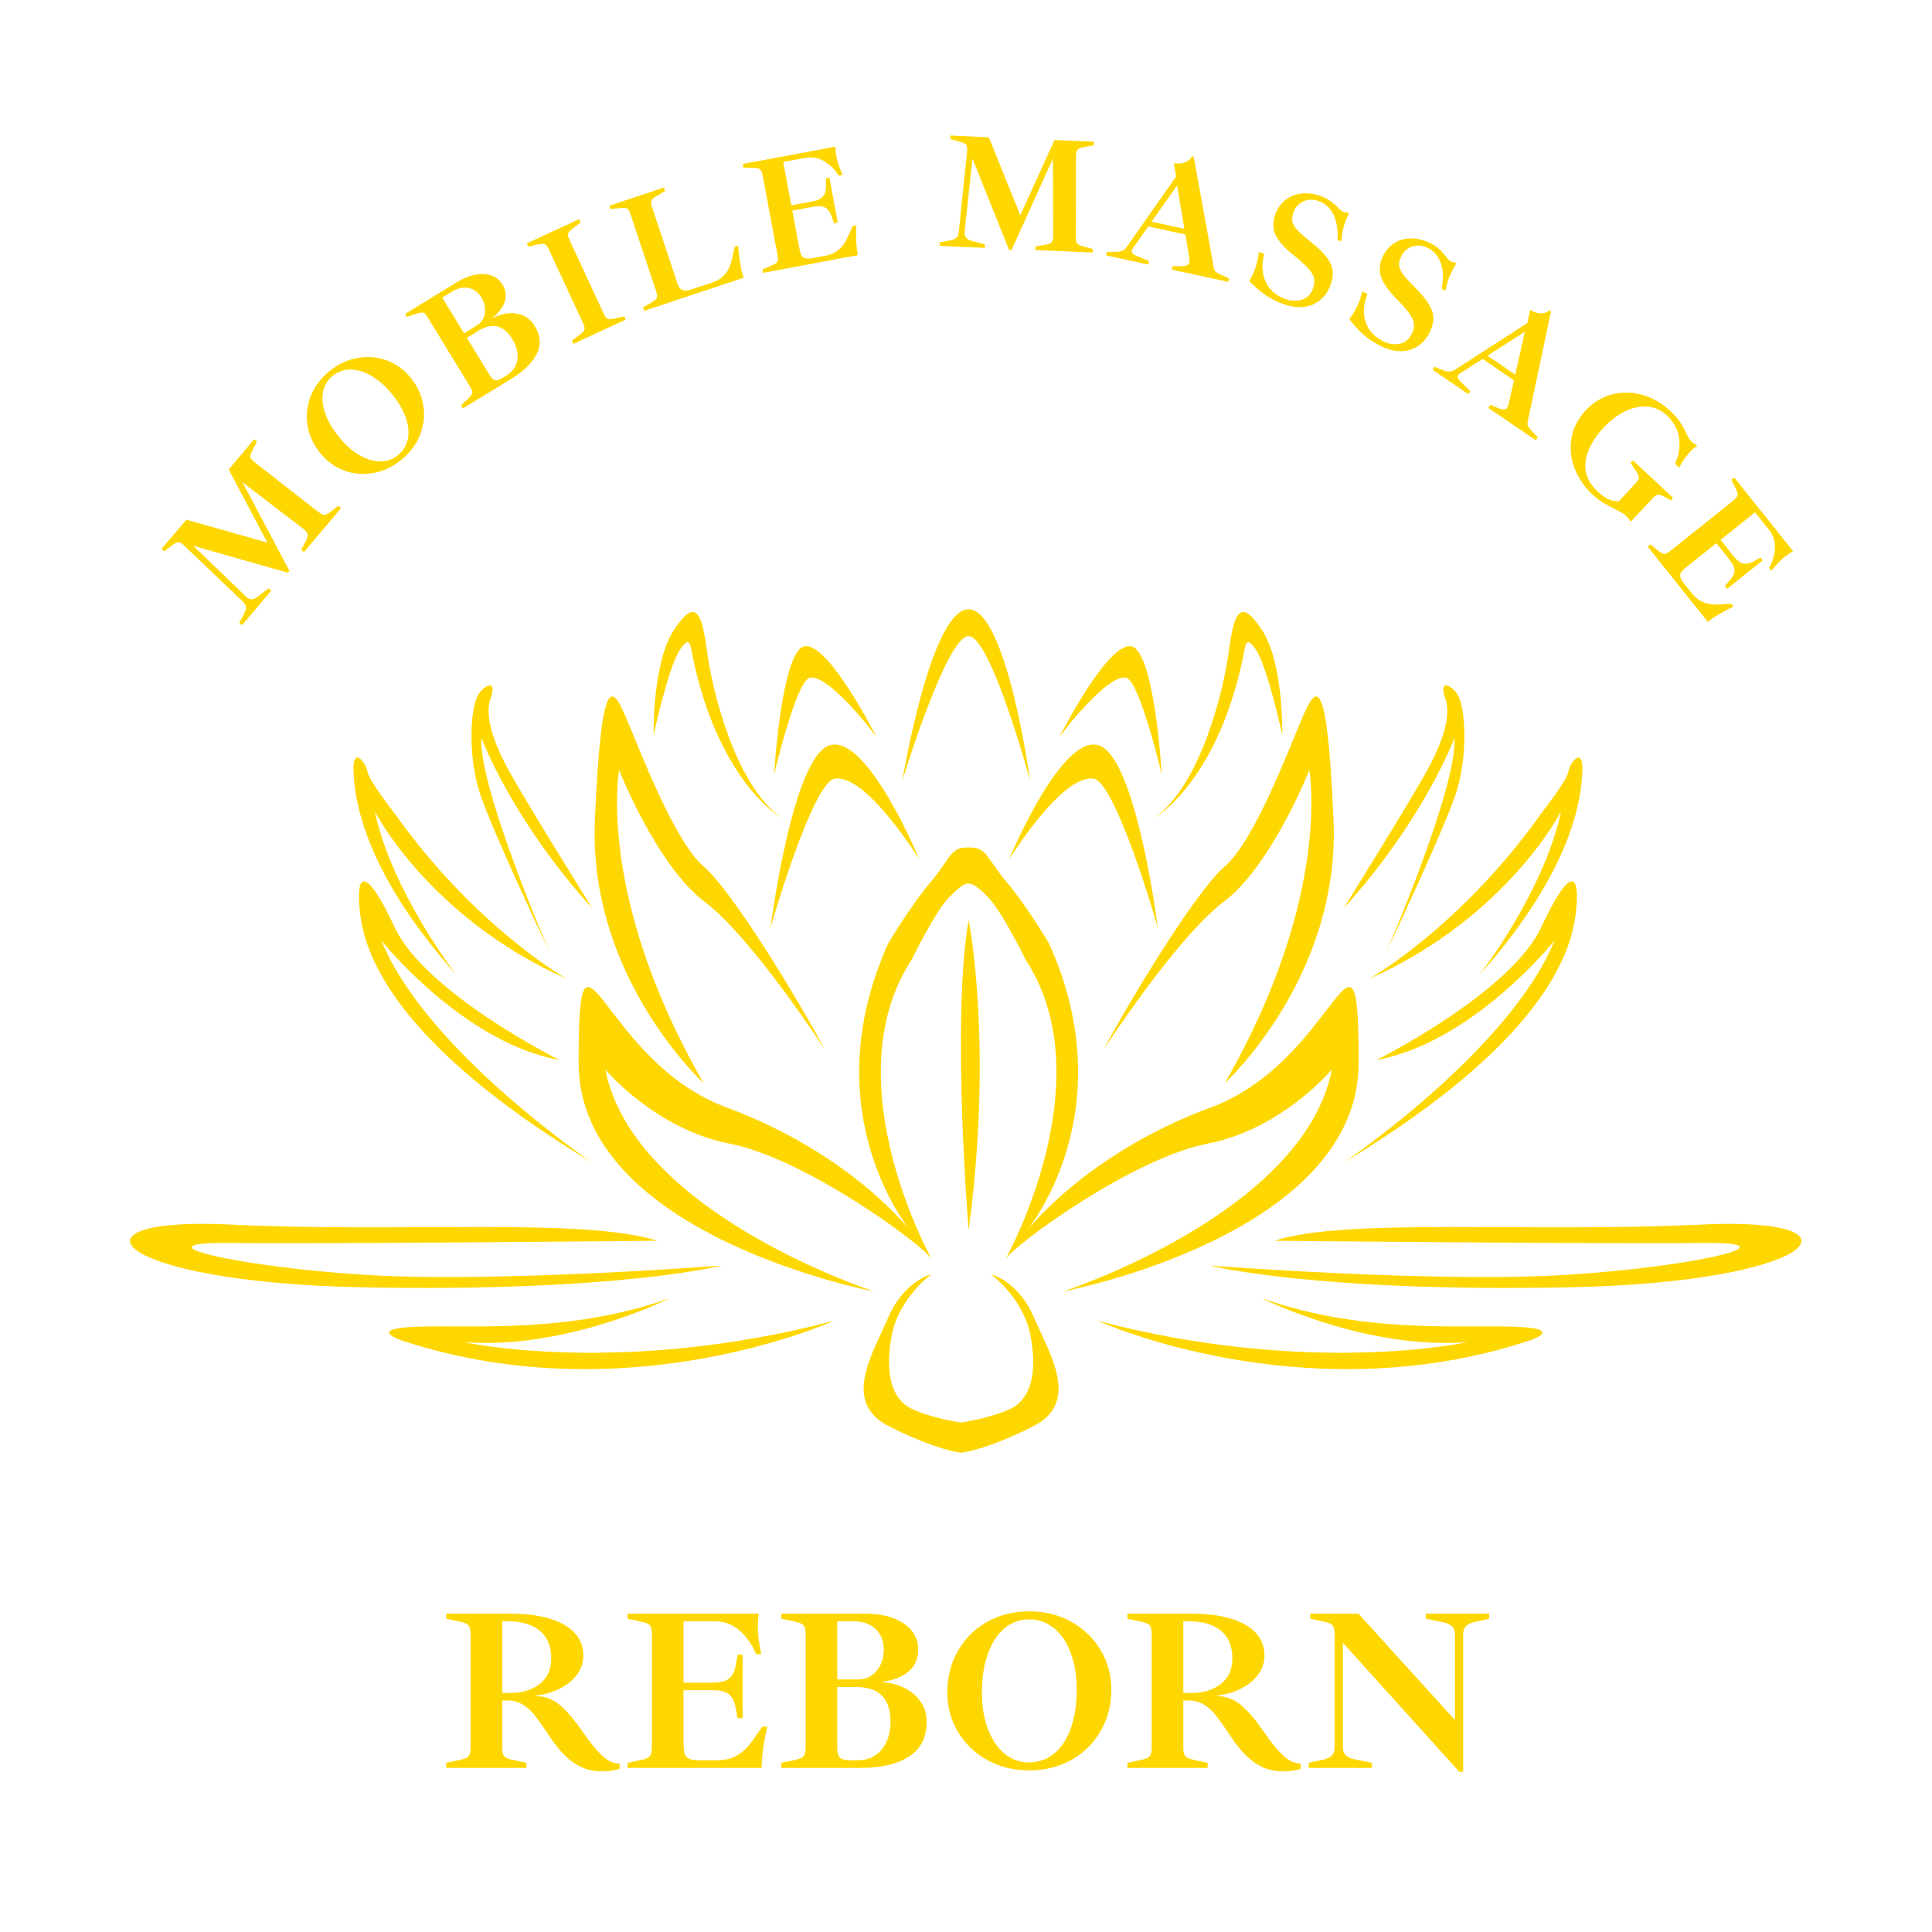 <svg xmlns="http://www.w3.org/2000/svg" xmlns:xlink="http://www.w3.org/1999/xlink" width="500" viewBox="0 0 375 375" height="500" preserveAspectRatio="xMidYMid meet"><defs><g></g></defs><g fill="#ffd700" fill-opacity="1"><g transform="translate(46.374, 122.082)"><g><path d="M -8.859 -16.141 L 1.422 -6.234 C 1.805 -5.891 2.191 -5.738 2.578 -5.781 C 2.973 -5.82 3.41 -6.047 3.891 -6.453 L 5.75 -7.891 L 6.281 -7.438 L 0.609 -0.734 L 0.078 -1.188 L 0.953 -2.859 C 1.254 -3.422 1.391 -3.883 1.359 -4.25 C 1.328 -4.625 1.102 -5 0.688 -5.375 L -10.625 -16.188 C -11.094 -16.645 -11.477 -16.859 -11.781 -16.828 C -12.094 -16.805 -12.555 -16.551 -13.172 -16.062 L -14.516 -15.062 L -15.047 -15.516 L -10.188 -21.203 L 5.516 -16.766 L -1.984 -30.953 L 2.969 -36.828 L 3.5 -36.375 L 2.719 -34.875 C 2.352 -34.188 2.188 -33.695 2.219 -33.406 C 2.258 -33.113 2.535 -32.766 3.047 -32.359 L 15.375 -22.75 C 15.758 -22.469 16.062 -22.285 16.281 -22.203 C 16.508 -22.129 16.738 -22.141 16.969 -22.234 C 17.195 -22.328 17.52 -22.531 17.938 -22.844 L 19.281 -23.891 L 19.812 -23.438 L 12.625 -14.922 L 12.094 -15.375 L 12.891 -16.859 C 13.234 -17.547 13.391 -18.035 13.359 -18.328 C 13.336 -18.629 13.07 -18.977 12.562 -19.375 L 0.688 -28.484 L 9.797 -11.297 L 9.484 -10.922 Z M -8.859 -16.141 "></path></g></g></g><g fill="#ffd700" fill-opacity="1"><g transform="translate(68.075, 97.026)"><g><path d="M 9.938 -7.875 C 8.289 -6.488 6.488 -5.609 4.531 -5.234 C 2.57 -4.859 0.688 -4.992 -1.125 -5.641 C -2.938 -6.285 -4.477 -7.363 -5.75 -8.875 C -7.125 -10.508 -7.988 -12.301 -8.344 -14.25 C -8.695 -16.195 -8.523 -18.102 -7.828 -19.969 C -7.129 -21.832 -5.945 -23.461 -4.281 -24.859 C -2.613 -26.254 -0.801 -27.141 1.156 -27.516 C 3.113 -27.898 5.008 -27.77 6.844 -27.125 C 8.676 -26.477 10.227 -25.395 11.5 -23.875 C 12.863 -22.25 13.719 -20.461 14.062 -18.516 C 14.406 -16.566 14.223 -14.656 13.516 -12.781 C 12.816 -10.914 11.625 -9.281 9.938 -7.875 Z M 9.234 -8.734 C 10.242 -9.578 10.867 -10.641 11.109 -11.922 C 11.348 -13.203 11.188 -14.602 10.625 -16.125 C 10.062 -17.645 9.129 -19.188 7.828 -20.75 C 6.586 -22.227 5.273 -23.359 3.891 -24.141 C 2.516 -24.922 1.18 -25.305 -0.109 -25.297 C -1.41 -25.285 -2.566 -24.859 -3.578 -24.016 C -4.566 -23.18 -5.172 -22.125 -5.391 -20.844 C -5.617 -19.57 -5.453 -18.164 -4.891 -16.625 C -4.328 -15.082 -3.383 -13.523 -2.062 -11.953 C -0.852 -10.504 0.438 -9.391 1.812 -8.609 C 3.195 -7.836 4.531 -7.457 5.812 -7.469 C 7.102 -7.477 8.242 -7.898 9.234 -8.734 Z M 9.234 -8.734 "></path></g></g></g><g fill="#ffd700" fill-opacity="1"><g transform="translate(89.037, 79.768)"><g><path d="M 0.453 -1.094 L 1.688 -2.266 C 2.062 -2.629 2.32 -2.922 2.469 -3.141 C 2.613 -3.359 2.66 -3.582 2.609 -3.812 C 2.555 -4.051 2.41 -4.367 2.172 -4.766 L -5.984 -18.094 C -6.223 -18.5 -6.43 -18.773 -6.609 -18.922 C -6.797 -19.066 -7.02 -19.125 -7.281 -19.094 C -7.551 -19.07 -7.93 -18.977 -8.422 -18.812 L -10.031 -18.234 L -10.406 -18.844 L -0.344 -25 C 0.895 -25.75 2.086 -26.234 3.234 -26.453 C 4.391 -26.672 5.422 -26.617 6.328 -26.297 C 7.234 -25.984 7.953 -25.398 8.484 -24.547 C 9.16 -23.43 9.312 -22.32 8.938 -21.219 C 8.57 -20.125 7.785 -19.082 6.578 -18.094 L 6.609 -18.031 C 7.555 -18.539 8.551 -18.848 9.594 -18.953 C 10.633 -19.055 11.609 -18.91 12.516 -18.516 C 13.43 -18.117 14.16 -17.477 14.703 -16.594 C 15.891 -14.664 16.035 -12.828 15.141 -11.078 C 14.254 -9.328 12.648 -7.738 10.328 -6.312 L 0.812 -0.5 Z M 3.484 -16.578 C 4.398 -17.141 4.93 -17.938 5.078 -18.969 C 5.223 -20.008 5 -21.023 4.406 -22.016 C 3.77 -23.047 2.938 -23.664 1.906 -23.875 C 0.883 -24.082 -0.195 -23.836 -1.344 -23.141 L -3.188 -22 L 1.031 -15.078 Z M 9.297 -6.906 C 10.504 -7.656 11.203 -8.664 11.391 -9.938 C 11.578 -11.219 11.254 -12.547 10.422 -13.922 C 8.734 -16.672 6.539 -17.223 3.844 -15.578 L 1.578 -14.188 L 6 -6.969 C 6.375 -6.363 6.734 -6.031 7.078 -5.969 C 7.422 -5.906 7.914 -6.066 8.562 -6.453 Z M 9.297 -6.906 "></path></g></g></g><g fill="#ffd700" fill-opacity="1"><g transform="translate(110.432, 67.146)"><g><path d="M 0.562 -1.047 L 1.938 -2.062 C 2.352 -2.375 2.645 -2.629 2.812 -2.828 C 2.977 -3.035 3.051 -3.258 3.031 -3.5 C 3.008 -3.738 2.898 -4.07 2.703 -4.5 L -3.875 -18.672 C -4.07 -19.098 -4.25 -19.391 -4.406 -19.547 C -4.57 -19.711 -4.785 -19.801 -5.047 -19.812 C -5.316 -19.82 -5.707 -19.77 -6.219 -19.656 L -7.891 -19.266 L -8.188 -19.906 L 1.969 -24.609 L 2.266 -23.969 L 0.938 -22.969 C 0.488 -22.645 0.188 -22.379 0.031 -22.172 C -0.125 -21.961 -0.195 -21.742 -0.188 -21.516 C -0.176 -21.285 -0.07 -20.957 0.125 -20.531 L 6.703 -6.359 C 6.898 -5.93 7.082 -5.629 7.25 -5.453 C 7.426 -5.285 7.641 -5.195 7.891 -5.188 C 8.148 -5.188 8.551 -5.25 9.094 -5.375 L 10.719 -5.75 L 11.016 -5.109 L 0.859 -0.406 Z M 0.562 -1.047 "></path></g></g></g><g fill="#ffd700" fill-opacity="1"><g transform="translate(124.134, 60.63)"><g><path d="M 0.688 -0.969 L 2.156 -1.828 C 2.602 -2.086 2.922 -2.312 3.109 -2.5 C 3.297 -2.688 3.395 -2.898 3.406 -3.141 C 3.414 -3.379 3.348 -3.719 3.203 -4.156 L -1.734 -18.984 C -1.879 -19.43 -2.023 -19.742 -2.172 -19.922 C -2.316 -20.109 -2.52 -20.219 -2.781 -20.25 C -3.039 -20.289 -3.43 -20.281 -3.953 -20.219 L -5.656 -20.031 L -5.875 -20.703 L 4.734 -24.234 L 4.953 -23.562 L 3.531 -22.703 C 3.051 -22.441 2.719 -22.219 2.531 -22.031 C 2.352 -21.844 2.254 -21.629 2.234 -21.391 C 2.223 -21.16 2.289 -20.82 2.438 -20.375 L 7.375 -5.547 C 7.562 -4.961 7.863 -4.566 8.281 -4.359 C 8.695 -4.16 9.301 -4.195 10.094 -4.469 L 13.922 -5.734 C 15.047 -6.109 15.91 -6.633 16.516 -7.312 C 17.129 -8 17.57 -8.883 17.844 -9.969 L 18.469 -12.734 L 19.125 -12.969 C 19.344 -10.289 19.703 -8.207 20.203 -6.719 L 0.906 -0.297 Z M 0.688 -0.969 "></path></g></g></g><g fill="#ffd700" fill-opacity="1"><g transform="translate(147.181, 53.14)"><g><path d="M 0.812 -0.859 L 2.391 -1.516 C 2.867 -1.723 3.211 -1.898 3.422 -2.047 C 3.641 -2.203 3.766 -2.398 3.797 -2.641 C 3.836 -2.879 3.812 -3.227 3.719 -3.688 L 0.859 -19.047 C 0.773 -19.504 0.672 -19.832 0.547 -20.031 C 0.43 -20.227 0.25 -20.363 0 -20.438 C -0.258 -20.52 -0.648 -20.566 -1.172 -20.578 L -2.875 -20.609 L -3.016 -21.312 L 14.984 -24.672 C 14.961 -24.141 15.016 -23.551 15.141 -22.906 C 15.273 -22.176 15.488 -21.414 15.781 -20.625 C 16.07 -19.844 16.258 -19.359 16.344 -19.172 L 15.641 -19.047 C 14.828 -20.285 13.863 -21.227 12.75 -21.875 C 11.633 -22.531 10.414 -22.734 9.094 -22.484 L 4.844 -21.703 L 6.406 -13.281 L 10.469 -14.031 C 11.488 -14.227 12.191 -14.566 12.578 -15.047 C 12.973 -15.535 13.16 -16.188 13.141 -17 L 13.109 -18.5 L 13.812 -18.641 L 15.422 -9.938 L 14.719 -9.797 L 14.188 -11.266 C 13.914 -12.016 13.516 -12.539 12.984 -12.844 C 12.461 -13.145 11.711 -13.203 10.734 -13.016 L 6.609 -12.25 L 7.906 -5.312 C 8.039 -4.582 8.176 -4.047 8.312 -3.703 C 8.445 -3.367 8.691 -3.145 9.047 -3.031 C 9.398 -2.914 9.922 -2.922 10.609 -3.047 L 12.922 -3.484 C 14.023 -3.68 14.926 -4.082 15.625 -4.688 C 16.332 -5.301 16.914 -6.117 17.375 -7.141 L 18.344 -9.281 L 19.031 -9.406 C 18.926 -7.102 19.02 -5.172 19.312 -3.609 L 0.938 -0.172 Z M 0.812 -0.859 "></path></g></g></g><g fill="#ffd700" fill-opacity="1"><g transform="translate(170.463, 49.217)"><g></g></g></g><g fill="#ffd700" fill-opacity="1"><g transform="translate(181.417, 47.69)"><g><path d="M 7.344 -16.891 L 5.812 -2.688 C 5.77 -2.176 5.883 -1.773 6.156 -1.484 C 6.438 -1.203 6.879 -0.992 7.484 -0.859 L 9.75 -0.281 L 9.719 0.422 L 0.953 0.047 L 0.984 -0.656 L 2.859 -1 C 3.484 -1.102 3.93 -1.281 4.203 -1.531 C 4.484 -1.781 4.645 -2.18 4.688 -2.734 L 6.297 -18.312 C 6.367 -18.969 6.301 -19.406 6.094 -19.625 C 5.895 -19.844 5.41 -20.055 4.641 -20.266 L 3.031 -20.688 L 3.062 -21.391 L 10.516 -21.031 L 16.625 -5.906 L 23.266 -20.516 L 30.938 -20.188 L 30.906 -19.484 L 29.234 -19.203 C 28.473 -19.066 27.984 -18.895 27.766 -18.688 C 27.555 -18.488 27.445 -18.055 27.438 -17.391 L 27.406 -1.766 C 27.406 -1.297 27.441 -0.945 27.516 -0.719 C 27.586 -0.488 27.734 -0.312 27.953 -0.188 C 28.172 -0.062 28.535 0.066 29.047 0.203 L 30.688 0.625 L 30.656 1.328 L 19.531 0.844 L 19.562 0.141 L 21.234 -0.141 C 21.992 -0.273 22.477 -0.445 22.688 -0.656 C 22.895 -0.863 23.004 -1.285 23.016 -1.922 L 22.953 -16.891 L 14.922 0.828 L 14.438 0.812 Z M 7.344 -16.891 "></path></g></g></g><g fill="#ffd700" fill-opacity="1"><g transform="translate(214.532, 49.549)"><g><path d="M 24.016 4.469 L 23.859 5.156 L 12.953 2.797 L 13.109 2.109 L 14.766 2.125 C 15.703 2.125 16.227 1.875 16.344 1.375 C 16.363 1.227 16.359 0.988 16.328 0.656 L 15.547 -4.031 L 8.344 -5.594 L 5.312 -1.266 C 5.219 -1.16 5.16 -1.055 5.141 -0.953 C 5.055 -0.535 5.32 -0.191 5.938 0.078 L 8.5 1.109 L 8.344 1.797 L 0.156 0.031 L 0.312 -0.656 L 2.203 -0.672 C 2.66 -0.68 3.039 -0.754 3.344 -0.891 C 3.656 -1.035 3.914 -1.258 4.125 -1.562 L 13.75 -15.297 L 13.312 -17.875 C 13.914 -17.77 14.469 -17.773 14.969 -17.891 C 15.477 -18.016 15.891 -18.203 16.203 -18.453 C 16.523 -18.703 16.707 -18.945 16.75 -19.188 L 17.172 -19.109 L 21.078 2.453 C 21.109 2.754 21.223 2.992 21.422 3.172 C 21.617 3.359 21.969 3.566 22.469 3.797 Z M 15.359 -5.141 L 13.938 -13.547 L 8.984 -6.516 Z M 15.359 -5.141 "></path></g></g></g><g fill="#ffd700" fill-opacity="1"><g transform="translate(240.277, 55.447)"><g><path d="M 8.891 3.594 C 7.398 3.051 6.117 2.391 5.047 1.609 C 3.984 0.828 3.031 -0.008 2.188 -0.906 C 2.656 -1.688 3.035 -2.477 3.328 -3.281 C 3.723 -4.375 3.969 -5.457 4.062 -6.531 L 5.125 -6.156 C 4.582 -4.176 4.66 -2.391 5.359 -0.797 C 6.066 0.785 7.367 1.922 9.266 2.609 C 10.316 2.992 11.359 3.035 12.391 2.734 C 13.422 2.43 14.148 1.703 14.578 0.547 C 14.836 -0.203 14.898 -0.867 14.766 -1.453 C 14.641 -2.047 14.266 -2.68 13.641 -3.359 C 13.023 -4.035 12.062 -4.906 10.75 -5.969 C 9.051 -7.32 7.91 -8.602 7.328 -9.812 C 6.742 -11.02 6.727 -12.383 7.281 -13.906 C 7.664 -14.969 8.281 -15.848 9.125 -16.547 C 9.969 -17.254 10.992 -17.691 12.203 -17.859 C 13.422 -18.035 14.742 -17.867 16.172 -17.359 C 16.859 -17.098 17.426 -16.801 17.875 -16.469 C 18.332 -16.145 18.754 -15.797 19.141 -15.422 C 19.223 -15.348 19.359 -15.211 19.547 -15.016 C 19.734 -14.816 19.906 -14.66 20.062 -14.547 C 20.219 -14.441 20.375 -14.363 20.531 -14.312 L 21.516 -14.141 L 21.594 -14.047 C 21.375 -13.711 21.148 -13.234 20.922 -12.609 C 20.535 -11.547 20.301 -10.613 20.219 -9.812 C 20.145 -9.02 20.102 -8.613 20.094 -8.594 L 19.312 -8.875 C 19.445 -10.77 19.207 -12.379 18.594 -13.703 C 17.977 -15.023 17.031 -15.922 15.75 -16.391 C 14.625 -16.797 13.602 -16.781 12.688 -16.344 C 11.77 -15.906 11.145 -15.227 10.812 -14.312 C 10.551 -13.582 10.473 -12.953 10.578 -12.422 C 10.68 -11.898 11.016 -11.344 11.578 -10.75 C 12.141 -10.156 13.066 -9.348 14.359 -8.328 C 15.648 -7.285 16.617 -6.336 17.266 -5.484 C 17.91 -4.629 18.285 -3.781 18.391 -2.938 C 18.492 -2.102 18.359 -1.176 17.984 -0.156 C 17.535 1.082 16.859 2.07 15.953 2.812 C 15.047 3.551 13.984 3.988 12.766 4.125 C 11.547 4.258 10.254 4.082 8.891 3.594 Z M 8.891 3.594 "></path></g></g></g><g fill="#ffd700" fill-opacity="1"><g transform="translate(259.612, 62.57)"><g><path d="M 8.406 4.609 C 6.977 3.891 5.781 3.078 4.812 2.172 C 3.852 1.273 3.008 0.336 2.281 -0.641 C 2.832 -1.359 3.301 -2.098 3.688 -2.859 C 4.207 -3.898 4.578 -4.953 4.797 -6.016 L 5.812 -5.516 C 5.039 -3.617 4.91 -1.836 5.422 -0.172 C 5.93 1.492 7.094 2.781 8.906 3.688 C 9.895 4.188 10.914 4.348 11.969 4.172 C 13.031 4.004 13.836 3.367 14.391 2.266 C 14.754 1.555 14.898 0.898 14.828 0.297 C 14.766 -0.297 14.469 -0.969 13.938 -1.719 C 13.406 -2.469 12.551 -3.445 11.375 -4.656 C 9.844 -6.207 8.859 -7.613 8.422 -8.875 C 7.992 -10.145 8.141 -11.5 8.859 -12.938 C 9.367 -13.957 10.082 -14.766 11 -15.359 C 11.914 -15.961 12.988 -16.273 14.219 -16.297 C 15.445 -16.328 16.738 -16.004 18.094 -15.328 C 18.75 -14.992 19.281 -14.641 19.688 -14.266 C 20.102 -13.891 20.477 -13.488 20.812 -13.062 C 20.895 -12.969 21.016 -12.812 21.172 -12.594 C 21.336 -12.383 21.488 -12.219 21.625 -12.094 C 21.77 -11.969 21.922 -11.863 22.078 -11.781 L 23.031 -11.516 L 23.078 -11.406 C 22.828 -11.094 22.555 -10.641 22.266 -10.047 C 21.754 -9.035 21.41 -8.141 21.234 -7.359 C 21.055 -6.578 20.961 -6.176 20.953 -6.156 L 20.219 -6.531 C 20.582 -8.395 20.535 -10.02 20.078 -11.406 C 19.617 -12.801 18.781 -13.805 17.562 -14.422 C 16.488 -14.953 15.473 -15.051 14.516 -14.719 C 13.555 -14.395 12.859 -13.797 12.422 -12.922 C 12.078 -12.234 11.922 -11.625 11.953 -11.094 C 11.992 -10.562 12.258 -9.961 12.75 -9.297 C 13.238 -8.641 14.066 -7.734 15.234 -6.578 C 16.398 -5.391 17.254 -4.332 17.797 -3.406 C 18.336 -2.488 18.609 -1.602 18.609 -0.75 C 18.609 0.094 18.363 1 17.875 1.969 C 17.281 3.145 16.488 4.047 15.5 4.672 C 14.52 5.297 13.414 5.602 12.188 5.594 C 10.957 5.582 9.695 5.254 8.406 4.609 Z M 8.406 4.609 "></path></g></g></g><g fill="#ffd700" fill-opacity="1"><g transform="translate(277.936, 71.684)"><g><path d="M 20.547 13.188 L 20.156 13.766 L 10.938 7.484 L 11.328 6.906 L 12.891 7.547 C 13.754 7.891 14.328 7.852 14.609 7.438 C 14.691 7.312 14.781 7.082 14.875 6.75 L 15.922 2.141 L 9.828 -2.016 L 5.391 0.828 C 5.266 0.891 5.176 0.969 5.125 1.062 C 4.883 1.406 5 1.816 5.469 2.297 L 7.438 4.234 L 7.047 4.812 L 0.125 0.094 L 0.516 -0.484 L 2.297 0.219 C 2.723 0.375 3.102 0.441 3.438 0.422 C 3.77 0.41 4.094 0.312 4.406 0.125 L 18.516 -8.984 L 19.062 -11.547 C 19.594 -11.203 20.113 -10.988 20.625 -10.906 C 21.133 -10.832 21.582 -10.852 21.969 -10.969 C 22.352 -11.094 22.613 -11.254 22.75 -11.453 L 23.109 -11.219 L 18.578 10.219 C 18.516 10.508 18.539 10.773 18.656 11.016 C 18.77 11.266 19.016 11.586 19.391 11.984 Z M 16.172 1.031 L 18.031 -7.281 L 10.781 -2.656 Z M 16.172 1.031 "></path></g></g></g><g fill="#ffd700" fill-opacity="1"><g transform="translate(299.557, 86.577)"><g><path d="M 9.5 9.375 C 7.977 7.945 6.844 6.281 6.094 4.375 C 5.344 2.469 5.129 0.52 5.453 -1.469 C 5.773 -3.469 6.707 -5.289 8.25 -6.938 C 9.688 -8.477 11.367 -9.504 13.297 -10.016 C 15.234 -10.523 17.195 -10.5 19.188 -9.938 C 21.188 -9.383 22.984 -8.359 24.578 -6.859 C 25.453 -6.047 26.102 -5.316 26.531 -4.672 C 26.957 -4.023 27.344 -3.336 27.688 -2.609 C 27.906 -2.129 28.094 -1.758 28.25 -1.5 C 28.406 -1.25 28.602 -1.008 28.844 -0.781 C 29.082 -0.562 29.395 -0.344 29.781 -0.125 L 29.812 0.047 C 29.727 0.078 29.566 0.176 29.328 0.344 C 29.086 0.508 28.879 0.691 28.703 0.891 C 27.91 1.723 27.328 2.477 26.953 3.156 C 26.578 3.844 26.383 4.191 26.375 4.203 L 25.578 3.469 C 26.348 1.656 26.598 -0.062 26.328 -1.688 C 26.066 -3.312 25.273 -4.742 23.953 -5.984 C 22.867 -6.992 21.617 -7.551 20.203 -7.656 C 18.797 -7.77 17.359 -7.469 15.891 -6.75 C 14.422 -6.039 13.047 -5.004 11.766 -3.641 C 9.742 -1.484 8.562 0.688 8.219 2.875 C 7.875 5.07 8.672 7.078 10.609 8.891 C 11.141 9.391 11.723 9.816 12.359 10.172 C 13.004 10.523 13.758 10.719 14.625 10.75 L 17.891 7.25 C 18.336 6.77 18.555 6.379 18.547 6.078 C 18.547 5.773 18.32 5.305 17.875 4.672 L 16.938 3.297 L 17.422 2.797 L 25.188 10.062 L 24.703 10.562 L 23.734 9.969 C 23.078 9.582 22.594 9.406 22.281 9.438 C 21.977 9.477 21.602 9.738 21.156 10.219 L 17.031 14.625 L 16.906 14.609 C 16.77 14.398 16.641 14.211 16.516 14.047 C 16.391 13.891 16.211 13.707 15.984 13.5 C 15.734 13.258 15.395 13.023 14.969 12.797 C 14.539 12.566 14.086 12.328 13.609 12.078 C 12.828 11.703 12.113 11.312 11.469 10.906 C 10.832 10.508 10.176 10 9.5 9.375 Z M 9.5 9.375 "></path></g></g></g><g fill="#ffd700" fill-opacity="1"><g transform="translate(319.215, 105.353)"><g><path d="M 1.141 0.312 L 2.453 1.391 C 2.859 1.723 3.18 1.945 3.422 2.062 C 3.66 2.176 3.895 2.191 4.125 2.109 C 4.352 2.035 4.648 1.852 5.016 1.562 L 17.219 -8.188 C 17.582 -8.488 17.82 -8.738 17.938 -8.938 C 18.062 -9.133 18.094 -9.359 18.031 -9.609 C 17.977 -9.867 17.836 -10.234 17.609 -10.703 L 16.844 -12.234 L 17.391 -12.672 L 28.828 1.625 C 28.359 1.863 27.863 2.191 27.344 2.609 C 26.758 3.066 26.191 3.609 25.641 4.234 C 25.086 4.859 24.738 5.25 24.594 5.406 L 24.156 4.859 C 24.875 3.555 25.254 2.258 25.297 0.969 C 25.348 -0.32 24.957 -1.492 24.125 -2.547 L 21.438 -5.906 L 14.75 -0.562 L 17.312 2.656 C 17.969 3.469 18.598 3.926 19.203 4.031 C 19.816 4.145 20.477 4 21.188 3.594 L 22.484 2.875 L 22.922 3.422 L 16.016 8.938 L 15.578 8.391 L 16.594 7.219 C 17.133 6.633 17.414 6.035 17.438 5.422 C 17.457 4.816 17.156 4.125 16.531 3.344 L 13.922 0.078 L 8.406 4.5 C 7.832 4.957 7.426 5.32 7.188 5.594 C 6.957 5.863 6.867 6.18 6.922 6.547 C 6.984 6.922 7.234 7.379 7.672 7.922 L 9.141 9.766 C 9.836 10.641 10.625 11.242 11.5 11.578 C 12.375 11.922 13.363 12.055 14.469 11.984 L 16.812 11.828 L 17.25 12.375 C 15.176 13.363 13.516 14.352 12.266 15.344 L 0.594 0.75 Z M 1.141 0.312 "></path></g></g></g><g fill="#ffd700" fill-opacity="1"><g transform="translate(85.289, 343.149)"><g><path d="M 31.5 0.672 C 29.57 0.672 27.812 0.148 26.219 -0.891 C 24.633 -1.93 23.055 -3.617 21.484 -5.953 L 20.734 -7.078 C 19.836 -8.41 19.07 -9.477 18.438 -10.281 C 17.801 -11.082 17.051 -11.75 16.188 -12.281 C 15.332 -12.812 14.352 -13.078 13.25 -13.078 L 12.188 -13.078 L 12.188 -4.094 C 12.188 -3.438 12.242 -2.953 12.359 -2.641 C 12.484 -2.336 12.707 -2.102 13.031 -1.938 C 13.352 -1.77 13.891 -1.613 14.641 -1.469 L 16.906 -0.984 L 16.906 0 L 1.328 0 L 1.328 -0.984 L 3.641 -1.469 C 4.359 -1.613 4.879 -1.77 5.203 -1.938 C 5.523 -2.102 5.742 -2.336 5.859 -2.641 C 5.984 -2.953 6.047 -3.438 6.047 -4.094 L 6.047 -25.844 C 6.047 -26.5 5.984 -26.984 5.859 -27.297 C 5.742 -27.609 5.523 -27.844 5.203 -28 C 4.879 -28.164 4.359 -28.32 3.641 -28.469 L 1.328 -28.953 L 1.328 -29.938 L 13.797 -29.938 C 18.242 -29.938 21.711 -29.223 24.203 -27.797 C 26.691 -26.379 27.938 -24.363 27.938 -21.75 C 27.938 -20.414 27.52 -19.191 26.688 -18.078 C 25.852 -16.973 24.738 -16.07 23.344 -15.375 C 21.957 -14.676 20.43 -14.238 18.766 -14.062 L 18.766 -13.969 C 20.609 -13.875 22.195 -13.242 23.531 -12.078 C 24.863 -10.91 26.273 -9.242 27.766 -7.078 C 29.148 -5.055 30.398 -3.508 31.516 -2.438 C 32.629 -1.375 33.781 -0.844 34.969 -0.844 L 34.969 0.219 C 33.812 0.52 32.656 0.672 31.5 0.672 Z M 13.797 -14.547 C 16.078 -14.547 17.961 -15.125 19.453 -16.281 C 20.953 -17.438 21.703 -19.113 21.703 -21.312 C 21.703 -23.625 20.961 -25.395 19.484 -26.625 C 18.004 -27.852 15.914 -28.469 13.219 -28.469 L 12.188 -28.469 L 12.188 -14.547 Z M 13.797 -14.547 "></path></g></g></g><g fill="#ffd700" fill-opacity="1"><g transform="translate(120.476, 343.149)"><g><path d="M 1.328 -0.984 L 3.641 -1.469 C 4.359 -1.613 4.879 -1.77 5.203 -1.938 C 5.523 -2.102 5.742 -2.336 5.859 -2.641 C 5.984 -2.953 6.047 -3.438 6.047 -4.094 L 6.047 -25.844 C 6.047 -26.5 5.984 -26.984 5.859 -27.297 C 5.742 -27.609 5.523 -27.844 5.203 -28 C 4.879 -28.164 4.359 -28.32 3.641 -28.469 L 1.328 -28.953 L 1.328 -29.938 L 26.828 -29.938 C 26.68 -29.227 26.609 -28.41 26.609 -27.484 C 26.609 -26.453 26.703 -25.363 26.891 -24.219 C 27.086 -23.082 27.211 -22.363 27.266 -22.062 L 26.297 -22.062 C 25.492 -23.957 24.41 -25.5 23.047 -26.688 C 21.68 -27.875 20.062 -28.469 18.188 -28.469 L 12.188 -28.469 L 12.188 -16.547 L 17.922 -16.547 C 19.379 -16.547 20.43 -16.828 21.078 -17.391 C 21.734 -17.953 22.148 -18.797 22.328 -19.922 L 22.688 -21.969 L 23.672 -21.969 L 23.672 -9.656 L 22.688 -9.656 L 22.281 -11.781 C 22.102 -12.883 21.695 -13.707 21.062 -14.25 C 20.426 -14.801 19.41 -15.078 18.016 -15.078 L 12.188 -15.078 L 12.188 -5.25 C 12.188 -4.207 12.238 -3.441 12.344 -2.953 C 12.445 -2.461 12.719 -2.094 13.156 -1.844 C 13.602 -1.594 14.316 -1.469 15.297 -1.469 L 18.594 -1.469 C 20.133 -1.469 21.469 -1.789 22.594 -2.438 C 23.719 -3.094 24.727 -4.062 25.625 -5.344 L 27.484 -8 L 28.469 -8 C 27.727 -4.895 27.359 -2.227 27.359 0 L 1.328 0 Z M 1.328 -0.984 "></path></g></g></g><g fill="#ffd700" fill-opacity="1"><g transform="translate(150.325, 343.149)"><g><path d="M 1.328 -0.984 L 3.641 -1.469 C 4.359 -1.613 4.879 -1.77 5.203 -1.938 C 5.523 -2.102 5.742 -2.336 5.859 -2.641 C 5.984 -2.953 6.047 -3.438 6.047 -4.094 L 6.047 -25.844 C 6.047 -26.5 5.984 -26.984 5.859 -27.297 C 5.742 -27.609 5.523 -27.844 5.203 -28 C 4.879 -28.164 4.359 -28.32 3.641 -28.469 L 1.328 -28.953 L 1.328 -29.938 L 17.75 -29.938 C 19.77 -29.938 21.539 -29.645 23.062 -29.062 C 24.594 -28.488 25.781 -27.68 26.625 -26.641 C 27.469 -25.609 27.891 -24.395 27.891 -23 C 27.891 -21.188 27.273 -19.758 26.047 -18.719 C 24.816 -17.688 23.117 -17.02 20.953 -16.719 L 20.953 -16.641 C 22.43 -16.547 23.832 -16.18 25.156 -15.547 C 26.477 -14.91 27.535 -14.023 28.328 -12.891 C 29.129 -11.766 29.531 -10.477 29.531 -9.031 C 29.531 -5.883 28.363 -3.594 26.031 -2.156 C 23.707 -0.719 20.648 0 16.859 0 L 1.328 0 Z M 16.188 -17.172 C 17.707 -17.172 18.926 -17.734 19.844 -18.859 C 20.758 -19.984 21.219 -21.348 21.219 -22.953 C 21.219 -24.641 20.68 -25.977 19.609 -26.969 C 18.547 -27.969 17.082 -28.469 15.219 -28.469 L 12.188 -28.469 L 12.188 -17.172 Z M 16.062 -1.469 C 18.051 -1.469 19.625 -2.156 20.781 -3.531 C 21.938 -4.914 22.516 -6.734 22.516 -8.984 C 22.516 -13.461 20.301 -15.703 15.875 -15.703 L 12.188 -15.703 L 12.188 -3.922 C 12.188 -2.941 12.367 -2.285 12.734 -1.953 C 13.109 -1.629 13.816 -1.469 14.859 -1.469 Z M 16.062 -1.469 "></path></g></g></g><g fill="#ffd700" fill-opacity="1"><g transform="translate(182.087, 343.149)"><g><path d="M 17.656 0.484 C 14.664 0.484 11.953 -0.188 9.516 -1.531 C 7.086 -2.883 5.191 -4.719 3.828 -7.031 C 2.461 -9.344 1.781 -11.879 1.781 -14.641 C 1.781 -17.598 2.461 -20.281 3.828 -22.688 C 5.191 -25.094 7.082 -26.977 9.5 -28.344 C 11.914 -29.707 14.633 -30.391 17.656 -30.391 C 20.688 -30.391 23.414 -29.711 25.844 -28.359 C 28.281 -27.004 30.188 -25.16 31.562 -22.828 C 32.938 -20.504 33.625 -17.969 33.625 -15.219 C 33.625 -12.25 32.941 -9.57 31.578 -7.188 C 30.211 -4.801 28.316 -2.926 25.891 -1.562 C 23.461 -0.195 20.719 0.484 17.656 0.484 Z M 17.656 -1.062 C 19.5 -1.062 21.125 -1.641 22.531 -2.797 C 23.938 -3.953 25.016 -5.594 25.766 -7.719 C 26.523 -9.844 26.906 -12.328 26.906 -15.172 C 26.906 -17.836 26.52 -20.207 25.75 -22.281 C 24.977 -24.363 23.895 -25.973 22.5 -27.109 C 21.113 -28.254 19.5 -28.828 17.656 -28.828 C 15.852 -28.828 14.258 -28.25 12.875 -27.094 C 11.5 -25.938 10.426 -24.281 9.656 -22.125 C 8.883 -19.977 8.5 -17.484 8.5 -14.641 C 8.5 -11.992 8.883 -9.641 9.656 -7.578 C 10.426 -5.523 11.5 -3.926 12.875 -2.781 C 14.258 -1.633 15.852 -1.062 17.656 -1.062 Z M 17.656 -1.062 "></path></g></g></g><g fill="#ffd700" fill-opacity="1"><g transform="translate(217.497, 343.149)"><g><path d="M 31.5 0.672 C 29.57 0.672 27.812 0.148 26.219 -0.891 C 24.633 -1.93 23.055 -3.617 21.484 -5.953 L 20.734 -7.078 C 19.836 -8.41 19.07 -9.477 18.438 -10.281 C 17.801 -11.082 17.051 -11.75 16.188 -12.281 C 15.332 -12.812 14.352 -13.078 13.25 -13.078 L 12.188 -13.078 L 12.188 -4.094 C 12.188 -3.438 12.242 -2.953 12.359 -2.641 C 12.484 -2.336 12.707 -2.102 13.031 -1.938 C 13.352 -1.77 13.891 -1.613 14.641 -1.469 L 16.906 -0.984 L 16.906 0 L 1.328 0 L 1.328 -0.984 L 3.641 -1.469 C 4.359 -1.613 4.879 -1.77 5.203 -1.938 C 5.523 -2.102 5.742 -2.336 5.859 -2.641 C 5.984 -2.953 6.047 -3.438 6.047 -4.094 L 6.047 -25.844 C 6.047 -26.5 5.984 -26.984 5.859 -27.297 C 5.742 -27.609 5.523 -27.844 5.203 -28 C 4.879 -28.164 4.359 -28.32 3.641 -28.469 L 1.328 -28.953 L 1.328 -29.938 L 13.797 -29.938 C 18.242 -29.938 21.711 -29.223 24.203 -27.797 C 26.691 -26.379 27.938 -24.363 27.938 -21.75 C 27.938 -20.414 27.52 -19.191 26.688 -18.078 C 25.852 -16.973 24.738 -16.07 23.344 -15.375 C 21.957 -14.676 20.43 -14.238 18.766 -14.062 L 18.766 -13.969 C 20.609 -13.875 22.195 -13.242 23.531 -12.078 C 24.863 -10.91 26.273 -9.242 27.766 -7.078 C 29.148 -5.055 30.398 -3.508 31.516 -2.438 C 32.629 -1.375 33.781 -0.844 34.969 -0.844 L 34.969 0.219 C 33.812 0.52 32.656 0.672 31.5 0.672 Z M 13.797 -14.547 C 16.078 -14.547 17.961 -15.125 19.453 -16.281 C 20.953 -17.438 21.703 -19.113 21.703 -21.312 C 21.703 -23.625 20.961 -25.395 19.484 -26.625 C 18.004 -27.852 15.914 -28.469 13.219 -28.469 L 12.188 -28.469 L 12.188 -14.547 Z M 13.797 -14.547 "></path></g></g></g><g fill="#ffd700" fill-opacity="1"><g transform="translate(252.684, 343.149)"><g><path d="M 7.969 -24.281 L 7.969 -4.094 C 7.969 -3.383 8.16 -2.836 8.547 -2.453 C 8.93 -2.066 9.535 -1.797 10.359 -1.641 L 13.609 -0.984 L 13.609 0 L 1.328 0 L 1.328 -0.984 L 3.953 -1.562 C 4.816 -1.738 5.43 -2.008 5.797 -2.375 C 6.172 -2.75 6.359 -3.32 6.359 -4.094 L 6.359 -25.844 C 6.359 -26.5 6.297 -26.984 6.172 -27.297 C 6.055 -27.609 5.836 -27.844 5.516 -28 C 5.191 -28.164 4.66 -28.32 3.922 -28.469 L 1.641 -28.953 L 1.641 -29.938 L 10.984 -29.938 L 29.719 -9.297 L 29.719 -25.844 C 29.719 -26.551 29.523 -27.098 29.141 -27.484 C 28.754 -27.867 28.145 -28.141 27.312 -28.297 L 24.062 -28.953 L 24.062 -29.938 L 36.344 -29.938 L 36.344 -28.953 L 33.719 -28.375 C 32.883 -28.195 32.273 -27.922 31.891 -27.547 C 31.504 -27.18 31.312 -26.613 31.312 -25.844 L 31.312 0.75 L 30.562 0.75 Z M 7.969 -24.281 "></path></g></g></g><path fill="#ffd700" d="M 188.355 171.535 C 188.355 171.535 189.164 171.426 191.871 174.242 C 194.578 177.055 199.059 186.262 199.059 186.262 C 214.527 209.863 195.176 244.402 195.176 244.402 C 197.016 241.48 219.859 224.805 234.371 221.988 C 248.879 219.172 258.516 207.59 258.516 207.59 C 253.102 235.523 206.328 250.68 206.328 250.68 C 206.328 250.68 263.711 239.855 263.711 206.293 C 263.711 172.727 259.598 205.855 235.02 214.949 C 210.441 224.047 199.059 239.203 199.059 239.203 C 199.059 239.203 218.562 216.359 203.621 183.121 C 203.621 183.121 199.184 175.648 195.391 171.211 C 191.602 166.773 191.602 164.496 188.355 164.496 L 187.664 164.496 C 184.414 164.496 184.414 166.773 180.629 171.211 C 176.836 175.648 172.395 183.121 172.395 183.121 C 157.453 216.359 176.961 239.203 176.961 239.203 C 176.961 239.203 165.578 224.047 141 214.949 C 116.422 205.855 112.309 172.727 112.309 206.293 C 112.309 239.855 169.691 250.68 169.691 250.68 C 169.691 250.68 122.918 235.523 117.504 207.59 C 117.504 207.59 127.141 219.172 141.648 221.988 C 156.156 224.805 179.004 241.48 180.844 244.402 C 180.844 244.402 161.492 209.863 176.961 186.262 C 176.961 186.262 181.438 177.055 184.145 174.242 C 186.852 171.426 187.664 171.535 187.664 171.535 L 188.355 171.535 " fill-opacity="1" fill-rule="nonzero"></path><path fill="#ffd700" d="M 237.727 210.242 C 237.727 210.242 260.137 189.777 258.836 159.246 C 257.539 128.715 255.188 133.668 252.586 139.758 C 249.988 145.848 243.41 163.309 237.727 168.176 C 232.043 173.051 219.367 194.066 214.18 203.746 C 214.18 203.746 228.309 181.984 237.562 175 C 246.82 168.016 254.129 149.5 254.129 149.5 C 254.129 149.5 258.637 173.938 237.727 210.242 " fill-opacity="1" fill-rule="nonzero"></path><path fill="#ffd700" d="M 224.734 180.035 C 224.734 180.035 220.512 146.742 213.203 144.633 C 205.895 142.52 195.824 166.879 195.824 166.879 C 195.824 166.879 206.004 150.32 212.23 151.125 C 216.613 151.695 224.734 180.035 224.734 180.035 " fill-opacity="1" fill-rule="nonzero"></path><path fill="#ffd700" d="M 136.578 210.242 C 136.578 210.242 114.164 189.777 115.465 159.246 C 116.762 128.715 119.117 133.668 121.715 139.758 C 124.312 145.848 130.891 163.309 136.578 168.176 C 142.258 173.051 154.938 194.066 160.125 203.746 C 160.125 203.746 145.996 181.984 136.738 175 C 127.48 168.016 120.172 149.5 120.172 149.5 C 120.172 149.5 115.664 173.938 136.578 210.242 " fill-opacity="1" fill-rule="nonzero"></path><path fill="#ffd700" d="M 149.566 180.035 C 149.566 180.035 153.789 146.742 161.098 144.633 C 168.406 142.52 178.477 166.879 178.477 166.879 C 178.477 166.879 168.297 150.32 162.074 151.125 C 157.688 151.695 149.566 180.035 149.566 180.035 " fill-opacity="1" fill-rule="nonzero"></path><path fill="#ffd700" d="M 175.145 151.504 C 175.145 151.504 180.629 118.266 188.008 118.266 C 195.391 118.266 199.941 151.504 199.941 151.504 C 199.941 151.504 192.32 123.465 188.008 123.465 C 183.699 123.465 175.145 151.504 175.145 151.504 " fill-opacity="1" fill-rule="nonzero"></path><path fill="#ffd700" d="M 248.879 142.625 C 248.879 142.625 249.203 128.66 244.875 122.164 C 240.543 115.668 239.457 119.348 238.484 126.602 C 237.508 133.855 233.18 152.152 224.086 158.762 C 224.086 158.762 236.75 151.613 241.625 125.844 C 241.625 125.844 241.84 122.812 244.008 126.496 C 246.172 130.176 248.879 142.625 248.879 142.625 " fill-opacity="1" fill-rule="nonzero"></path><path fill="#ffd700" d="M 260.789 176.301 C 260.789 176.301 273.699 155.594 277.109 149.34 C 280.523 143.086 281.574 138.379 280.523 135.535 C 279.465 132.695 280.766 132.176 282.66 134.453 C 284.555 136.727 284.961 146.66 282.66 153.809 C 280.359 160.953 269.07 184.828 269.07 184.828 C 269.07 184.828 282.871 152.973 282.309 143.25 C 282.309 143.25 276.379 159.168 260.789 176.301 " fill-opacity="1" fill-rule="nonzero"></path><path fill="#ffd700" d="M 265.66 190.051 C 265.66 190.051 283.414 180.09 299.223 157.785 C 299.223 157.785 304.098 151.613 304.422 149.77 C 304.746 147.93 307.348 144.684 307.129 149.77 C 306.91 154.859 305.395 168.719 287.207 189.184 C 287.207 189.184 299.656 173.16 303.016 157.461 C 303.016 157.461 292.621 178.031 265.66 190.051 " fill-opacity="1" fill-rule="nonzero"></path><path fill="#ffd700" d="M 267.176 205.75 C 267.176 205.75 293.16 192.754 299.117 180.035 C 305.07 167.312 306.805 169.695 305.828 177.492 C 304.855 185.285 299.281 202.445 260.789 225.672 C 260.789 225.672 293.051 203.91 301.715 182.578 C 301.715 182.578 286.016 202.285 267.176 205.75 " fill-opacity="1" fill-rule="nonzero"></path><path fill="#ffd700" d="M 205.68 142.953 C 205.68 142.953 214.77 124.977 219.43 125.414 C 224.086 125.844 225.492 150.312 225.492 150.312 C 225.492 150.312 221.27 132.449 218.672 131.582 C 216.074 130.719 209.793 137.539 205.68 142.953 " fill-opacity="1" fill-rule="nonzero"></path><path fill="#ffd700" d="M 126.871 142.625 C 126.871 142.625 126.543 128.66 130.875 122.164 C 135.207 115.668 136.289 119.348 137.262 126.602 C 138.234 133.855 142.566 152.152 151.664 158.762 C 151.664 158.762 138.996 151.613 134.125 125.844 C 134.125 125.844 133.91 122.812 131.742 126.496 C 129.578 130.176 126.871 142.625 126.871 142.625 " fill-opacity="1" fill-rule="nonzero"></path><path fill="#ffd700" d="M 114.961 176.301 C 114.961 176.301 102.047 155.594 98.637 149.34 C 95.227 143.086 94.172 138.379 95.227 135.535 C 96.285 132.695 94.98 132.176 93.09 134.453 C 91.195 136.727 90.789 146.66 93.09 153.809 C 95.387 160.953 106.68 184.828 106.68 184.828 C 106.68 184.828 92.879 152.973 93.441 143.25 C 93.441 143.25 99.367 159.168 114.961 176.301 " fill-opacity="1" fill-rule="nonzero"></path><path fill="#ffd700" d="M 110.09 190.051 C 110.09 190.051 92.328 180.09 76.523 157.785 C 76.523 157.785 71.652 151.613 71.324 149.77 C 71 147.93 68.402 144.684 68.617 149.77 C 68.836 154.859 70.352 168.719 88.543 189.184 C 88.543 189.184 76.09 173.16 72.734 157.461 C 72.734 157.461 83.129 178.031 110.09 190.051 " fill-opacity="1" fill-rule="nonzero"></path><path fill="#ffd700" d="M 108.57 205.75 C 108.57 205.75 82.586 192.754 76.629 180.035 C 70.676 167.312 68.945 169.695 69.918 177.492 C 70.895 185.285 76.469 202.445 114.961 225.672 C 114.961 225.672 82.695 203.91 74.035 182.578 C 74.035 182.578 89.73 202.285 108.57 205.75 " fill-opacity="1" fill-rule="nonzero"></path><path fill="#ffd700" d="M 170.07 142.953 C 170.07 142.953 160.973 124.977 156.32 125.414 C 151.664 125.844 150.254 150.312 150.254 150.312 C 150.254 150.312 154.48 132.449 157.078 131.582 C 159.676 130.719 165.957 137.539 170.07 142.953 " fill-opacity="1" fill-rule="nonzero"></path><path fill="#ffd700" d="M 188.008 178.574 C 188.008 178.574 192.863 202.609 188.008 238.77 C 188.008 238.77 184.633 198.062 188.008 178.574 " fill-opacity="1" fill-rule="nonzero"></path><path fill="#ffd700" d="M 186.594 281.973 C 186.594 281.973 191.566 281.43 200.66 276.777 C 209.758 272.121 203.695 262.699 200.66 255.664 C 197.633 248.625 192.324 247.324 192.324 247.324 C 192.324 247.324 198.629 251.898 200.016 259.207 C 201.395 266.516 200.082 271.633 196.027 273.496 C 191.973 275.367 186.594 276.098 186.594 276.098 L 186.512 276.098 C 186.512 276.098 181.129 275.367 177.07 273.496 C 173.016 271.633 171.707 266.516 173.09 259.207 C 174.469 251.898 180.777 247.324 180.777 247.324 C 180.777 247.324 175.473 248.625 172.438 255.664 C 169.406 262.699 163.344 272.121 172.438 276.777 C 181.535 281.43 186.512 281.973 186.512 281.973 L 186.594 281.973 " fill-opacity="1" fill-rule="nonzero"></path><path fill="#ffd700" d="M 247.363 240.828 C 261.441 236.281 296.844 239.312 330.137 237.688 C 363.43 236.062 353.684 248.895 304.473 249.867 C 255.27 250.844 234.801 245.645 234.801 245.645 C 234.801 245.645 278.867 249.055 304.312 247.434 C 329.758 245.812 348.812 241.043 330.301 241.262 C 311.785 241.48 247.363 240.828 247.363 240.828 " fill-opacity="1" fill-rule="nonzero"></path><path fill="#ffd700" d="M 213.043 256.367 C 213.043 256.367 253.117 274.57 296.68 260.262 C 296.68 260.262 304.473 257.828 293.594 257.504 C 282.715 257.176 264.312 258.828 244.875 251.98 C 244.875 251.98 264.93 262.051 284.824 260.508 C 284.824 260.508 254.535 267.246 213.043 256.367 " fill-opacity="1" fill-rule="nonzero"></path><path fill="#ffd700" d="M 127.547 240.828 C 113.473 236.281 78.066 239.312 44.773 237.688 C 11.48 236.062 21.223 248.895 70.434 249.867 C 119.645 250.844 140.105 245.645 140.105 245.645 C 140.105 245.645 96.039 249.055 70.594 247.434 C 45.152 245.812 26.098 241.043 44.613 241.262 C 63.125 241.48 127.547 240.828 127.547 240.828 " fill-opacity="1" fill-rule="nonzero"></path><path fill="#ffd700" d="M 161.867 256.367 C 161.867 256.367 121.793 274.57 78.23 260.262 C 78.23 260.262 70.434 257.828 81.312 257.504 C 92.195 257.176 110.598 258.828 130.039 251.98 C 130.039 251.98 109.977 262.051 90.082 260.508 C 90.082 260.508 120.371 267.246 161.867 256.367 " fill-opacity="1" fill-rule="nonzero"></path></svg>